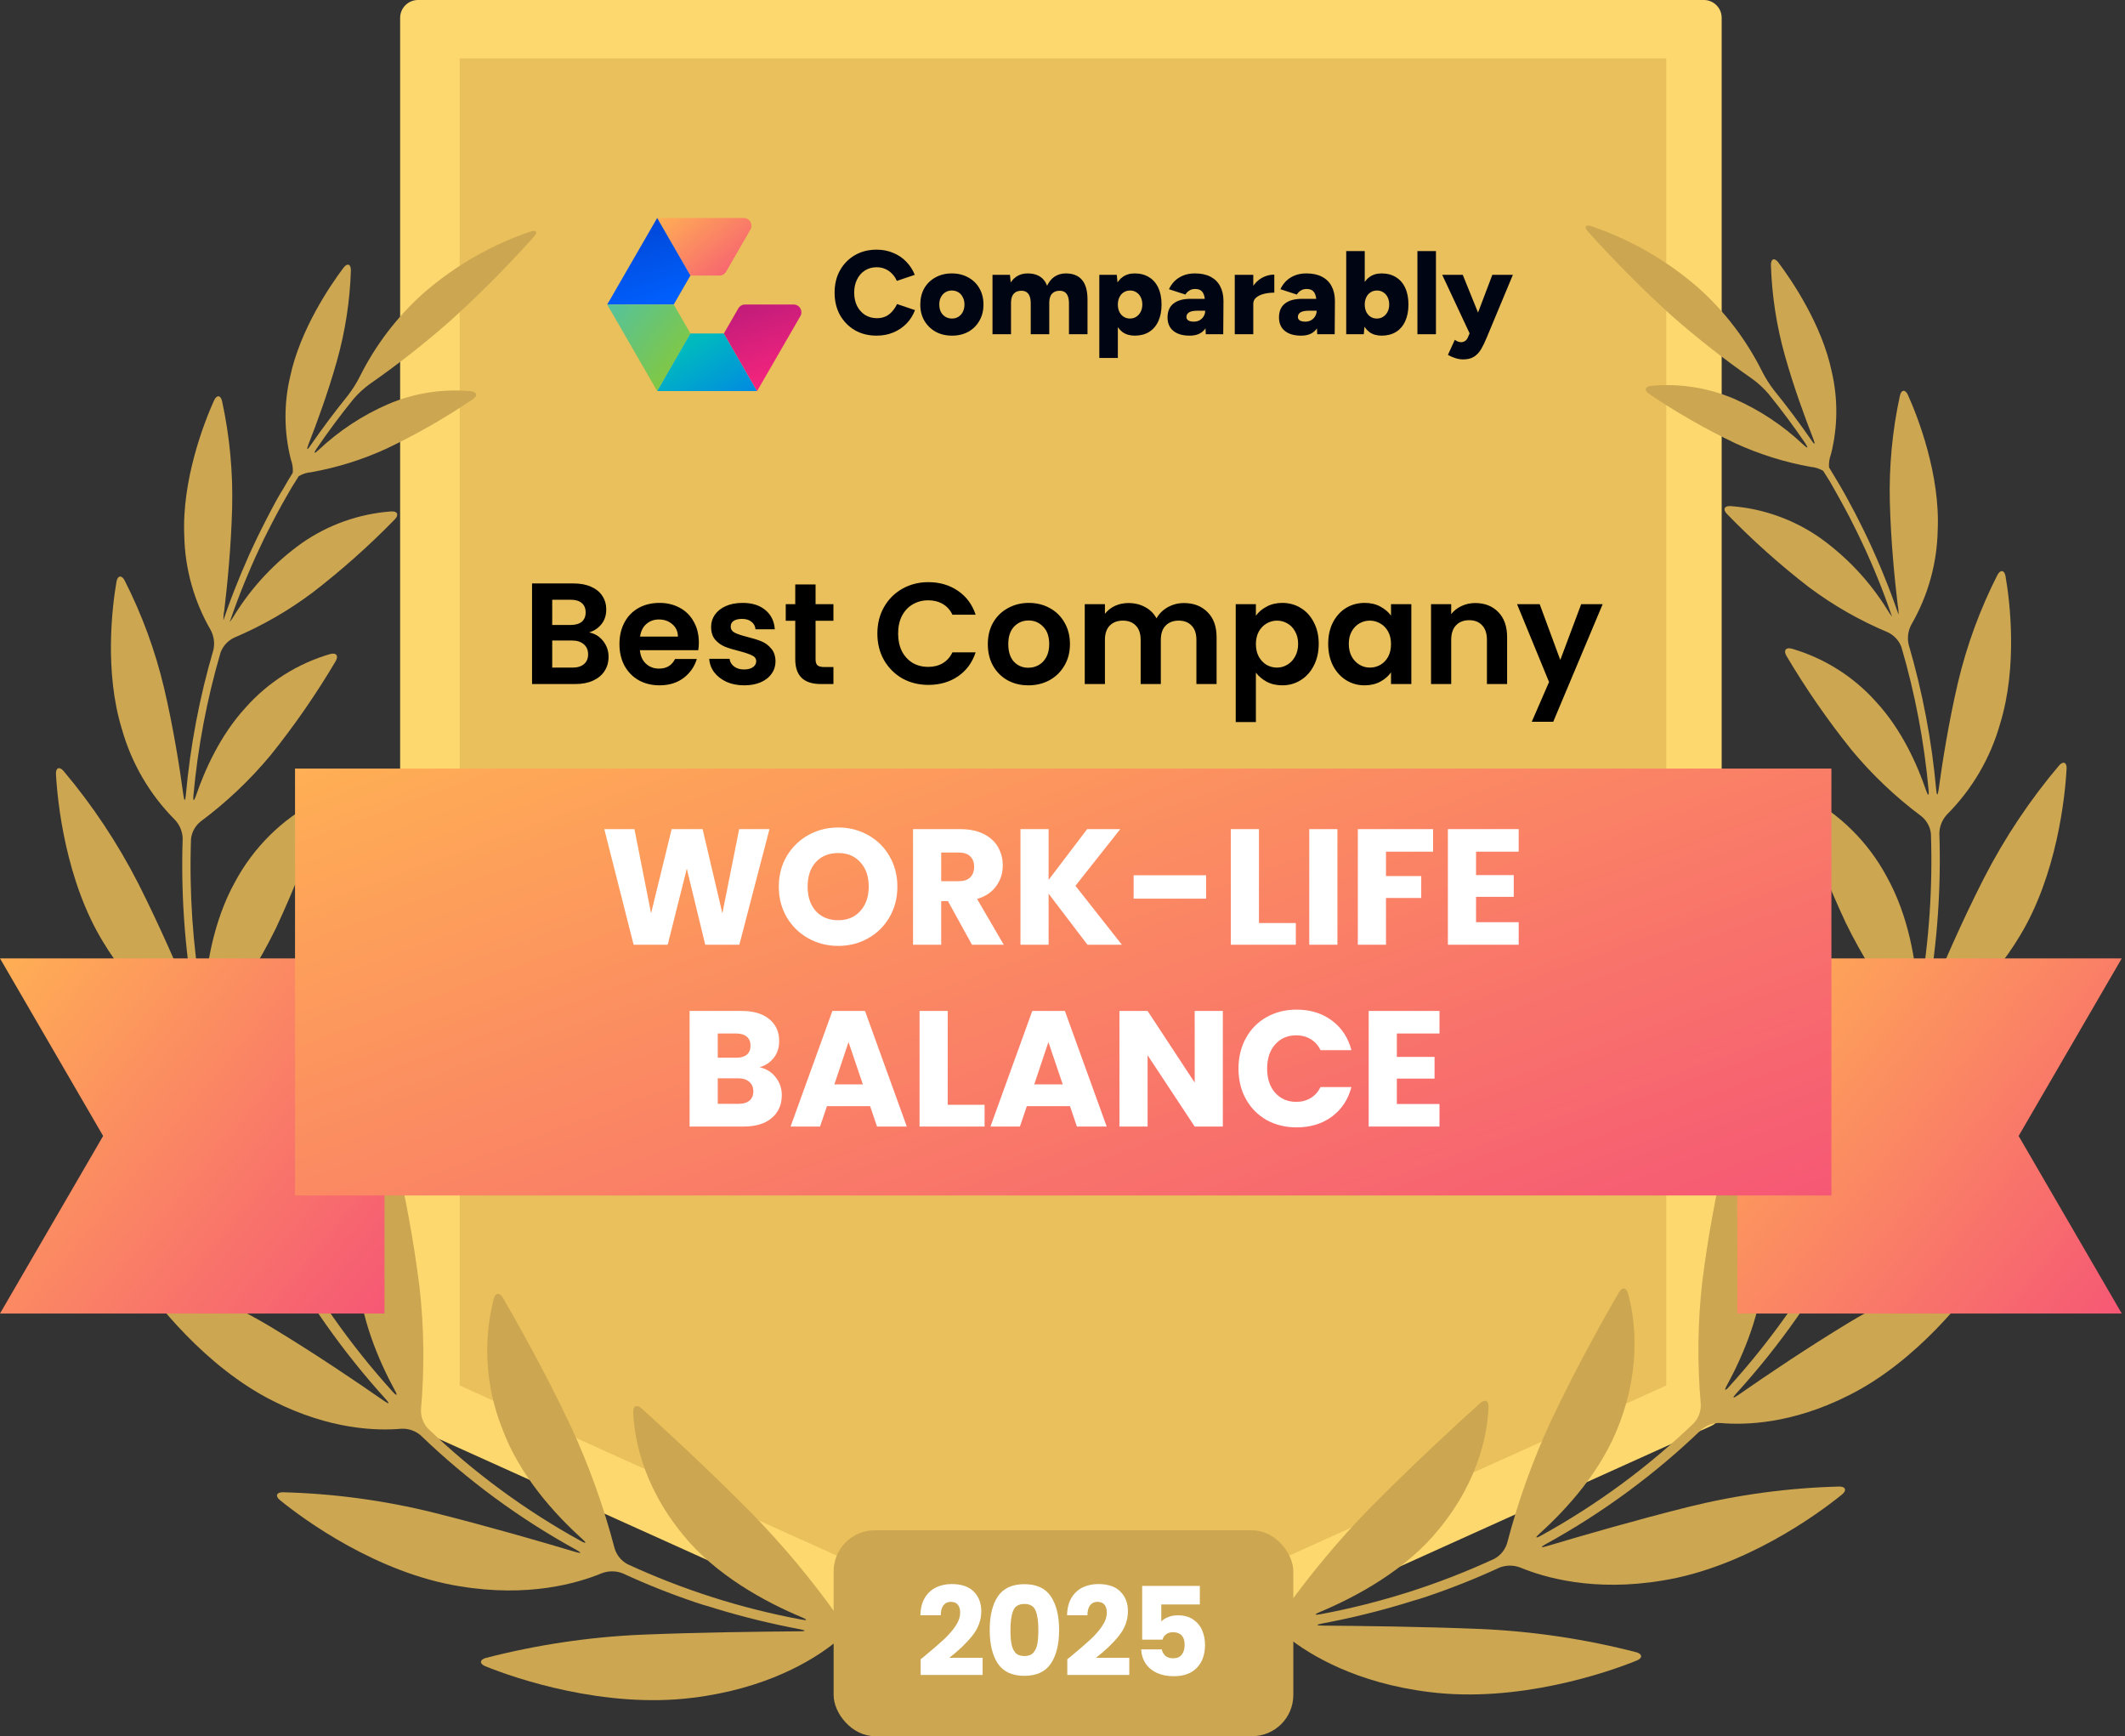<?xml version="1.0" encoding="UTF-8"?>
<svg xmlns="http://www.w3.org/2000/svg" width="628" height="513" viewBox="0 0 628 513" fill="none">
  <rect x="0" y="0" width="628" height="513" fill="#333333" stroke="none"/>
  <g clip-path="url(#clip0_1377_2911)">
    <path d="M503.492 416.631L313.513 502.341L123.551 416.631V5.266H503.492V416.631Z" fill="#FDD86F"></path>
    <path fill-rule="evenodd" clip-rule="evenodd" d="M311.353 507.135C312.034 507.437 312.769 507.598 313.513 507.608C314.263 507.599 315.004 507.438 315.689 507.135L505.652 421.361C507.537 420.536 508.768 418.688 508.805 416.631V5.266C508.805 2.358 506.447 2.36367e-05 503.539 2.36367e-05H123.551C122.15 -0.004 120.805 0.548 119.811 1.536C118.818 2.524 118.257 3.865 118.253 5.266V416.694C118.29 418.752 119.521 420.599 121.406 421.424L311.353 507.135ZM313.513 496.571L128.801 413.241V10.533H498.241V413.241L313.513 496.571Z" fill="#FDD86F"></path>
    <path d="M135.854 409.38V17.235H492.428V409.38L314.133 489.808L135.854 409.38Z" fill="#E9C05B"></path>
    <path d="M247.67 477.744C239.924 466.822 231.331 456.526 221.97 446.951C208.095 432.966 194.898 420.935 189.584 416.142C188.212 414.912 187.077 415.401 187.14 417.23C187.377 423.537 189.237 438.169 201.851 453.495C211.516 465.478 226.258 473.408 237.027 477.902C238.714 478.612 238.604 478.88 236.838 478.549C219.084 475.248 201.812 469.745 185.421 462.167C183.597 461.175 182.237 459.504 181.637 457.515C178.398 445.119 174.06 433.035 168.677 421.408C160.651 404.443 152.105 389.48 148.574 383.41C147.643 381.833 146.398 381.943 145.925 383.725C142.67 396.47 143.548 409.92 148.432 422.134C153.572 436.072 164.073 447.535 172.082 454.74C173.454 455.954 173.281 456.222 171.673 455.339C155.2 446.276 139.991 435.085 126.437 422.055C125.042 420.522 124.315 418.496 124.418 416.426C125.47 404.448 125.327 392.395 123.993 380.445C122.314 366.968 119.872 353.597 116.677 340.397C116.251 338.615 115.1 338.379 114.059 339.94C107.719 350.62 104.782 362.978 105.64 375.368C106.286 389.086 111.947 402.078 116.677 410.797C117.575 412.374 117.307 412.61 116.078 411.254C103.45 397.333 92.613 381.888 83.818 365.277C82.963 363.382 82.906 361.223 83.66 359.286C88.4 348.353 91.983 336.954 94.35 325.276C96.814 312.034 98.478 298.655 99.333 285.212C99.443 283.383 98.34 282.784 96.952 283.966C87.722 292.136 81.218 302.938 78.315 314.917C74.799 328.24 76.171 342.368 78.031 352.065C78.378 353.862 78.031 353.972 77.322 352.301C70.893 338.115 65.886 323.327 62.375 308.153C62.037 306.109 62.543 304.015 63.778 302.351C70.734 293.636 76.709 284.182 81.595 274.159C87.001 262.585 91.661 250.678 95.549 238.51C96.101 236.759 95.17 235.908 93.531 236.728C83.258 242.116 74.847 250.473 69.391 260.71C63.068 272.141 60.956 285.511 60.356 294.846C60.23 296.675 59.915 296.706 59.6 294.846C56.965 279.357 55.908 263.64 56.446 247.938C56.658 245.882 57.693 244 59.316 242.719C66.971 237.021 73.921 230.431 80.018 223.089C87.06 214.317 93.467 205.054 99.191 195.371C100.121 193.794 99.412 192.769 97.614 193.242C87.971 196.043 79.315 201.508 72.639 209.009C65.118 217.177 60.498 227.536 57.913 235.12C57.313 236.87 56.998 236.807 57.172 234.978C58.474 220.682 61.162 206.546 65.197 192.769C65.925 190.83 67.386 189.256 69.265 188.386C77.518 184.893 85.313 180.403 92.474 175.015C101.038 168.409 109.126 161.206 116.677 153.462C117.954 152.137 117.497 151.002 115.652 151.112C106.15 151.792 97.008 155.028 89.195 160.478C81.319 166.102 74.623 173.216 69.486 181.417C69.019 182.238 68.492 183.023 67.909 183.766C67.909 183.593 68.019 183.435 68.067 183.277C68.382 182.363 68.697 181.464 69.028 180.549C69.359 179.635 69.675 178.784 70.006 177.885L71.031 175.189L72.087 172.54C72.466 171.641 72.828 170.742 73.207 169.859C73.585 168.976 73.948 168.109 74.326 167.226L75.509 164.562C75.903 163.694 76.313 162.827 76.723 161.96L77.968 159.311L79.261 156.741C79.703 155.874 80.144 154.991 80.602 154.124C81.059 153.257 81.484 152.421 81.942 151.585L83.361 148.984C83.834 148.132 84.307 147.297 84.796 146.461C85.284 145.625 85.773 144.742 86.278 143.891L87.854 141.4L88.28 140.706C89.413 140.031 90.686 139.626 92.001 139.523C99.669 138.15 107.134 135.813 114.217 132.57C123.064 128.353 131.581 123.478 139.697 117.985C141.273 116.961 140.99 115.794 139.161 115.589C130.841 114.822 122.461 116.127 114.769 119.389C107.16 122.685 100.182 127.278 94.145 132.964C92.805 134.21 92.569 134.021 93.594 132.507C96.968 127.556 100.573 122.71 104.41 117.97C105.827 116.304 107.436 114.811 109.203 113.523C117.429 107.798 125.325 101.613 132.854 94.997C141.584 87.102 149.894 78.755 157.75 69.99C158.98 68.618 158.523 67.877 156.788 68.414C145.202 72.351 134.492 78.504 125.254 86.53C117.428 93.495 111.006 101.892 106.333 111.269C105.34 113.236 104.163 115.105 102.817 116.85C98.928 121.664 95.249 126.579 91.78 131.593C90.755 133.169 90.503 132.98 91.165 131.277C93.641 124.97 96.921 116.046 99.538 106.759C102.019 97.991 103.417 88.953 103.7 79.845C103.7 78 102.628 77.637 101.524 79.104C97.472 84.48 88.674 97.504 85.757 111.253C83.847 119.322 83.918 127.734 85.962 135.771C86.427 137.014 86.621 138.341 86.53 139.665L86.088 140.406C85.584 141.226 85.095 141.983 84.606 142.866C84.118 143.749 83.582 144.616 83.03 145.515C82.478 146.414 82.068 147.17 81.611 147.99L80.16 150.671L78.836 153.225C78.362 154.124 77.921 155.022 77.464 155.937C77.007 156.851 76.612 157.624 76.202 158.46C75.793 159.295 75.335 160.289 74.909 161.187C74.484 162.086 74.105 162.906 73.711 163.757C73.317 164.609 72.954 165.555 72.529 166.501C72.103 167.447 71.772 168.22 71.409 169.087C71.047 169.954 70.652 170.932 70.274 171.862C69.896 172.792 69.564 173.596 69.233 174.463C68.902 175.331 68.508 176.324 68.161 177.254C67.814 178.184 67.515 179.004 67.199 179.872L66.222 182.694C66.222 182.867 66.112 183.056 66.048 183.23C66.001 182.299 66.075 181.366 66.269 180.455C67.184 172.808 68.303 161.534 68.603 150.04C68.872 139.447 67.871 128.861 65.623 118.506C65.213 116.724 64.046 116.614 63.273 118.285C60.246 124.986 53.703 141.936 54.46 158.365C54.673 168.098 57.335 177.62 62.201 186.052C63.212 187.871 63.521 189.997 63.068 192.028C58.952 206.043 56.222 220.429 54.917 234.978C54.759 236.807 54.46 236.807 54.207 234.978C53.104 226.873 51.259 215.08 48.484 203.27C45.867 192.238 41.945 181.556 36.8 171.452C35.949 169.875 34.766 170.017 34.435 171.83C33.127 179.32 30.825 198.493 36.012 215.395C38.857 225.516 44.241 234.743 51.653 242.199C53.09 243.697 53.921 245.674 53.986 247.749C53.449 263.755 54.553 279.774 57.282 295.555C57.597 297.368 57.282 297.447 56.604 295.76C53.009 287.009 47.364 273.923 40.837 260.993C34.762 249.124 27.356 237.983 18.763 227.788C17.564 226.4 16.445 226.858 16.54 228.687C16.981 237.169 19.441 260.221 30.399 278.211C39.418 293.253 50.108 300.632 56.147 303.896C57.928 304.955 59.25 306.642 59.852 308.626C63.421 324.126 68.539 339.228 75.13 353.704C75.887 355.376 75.635 355.533 74.515 354.067C68.477 346.183 59.3 334.421 49.288 323.085C39.877 312.469 29.299 302.948 17.754 294.704C16.177 293.663 15.262 294.373 15.799 296.138C18.305 304.653 26.804 327.957 43.013 343.724C56.367 356.858 69.391 361.414 76.407 363.023C78.379 363.577 80.069 364.855 81.138 366.602C90.096 383.524 101.14 399.256 114.012 413.43C115.242 414.786 115.053 415.007 113.539 413.966C105.277 408.211 93.042 399.934 80.333 392.255C68.236 385.024 55.349 379.205 41.925 374.911C40.175 374.375 39.449 375.368 40.49 376.882C45.456 384.182 60.561 403.907 80.759 413.982C97.535 422.465 111.41 422.796 118.6 422.165C120.673 422.06 122.708 422.748 124.292 424.089C138.076 437.361 153.558 448.749 170.332 457.957C171.909 458.84 171.909 459.108 170.08 458.572C159.548 455.418 143.891 450.893 128.171 446.951C113.559 443.334 98.598 441.314 83.55 440.928C81.705 440.928 81.279 442.063 82.714 443.23C89.857 449.08 111.521 464.831 135.865 468.71C156.173 472.084 170.711 467.811 177.869 464.847C179.821 464.114 181.972 464.114 183.924 464.847C190.924 468.082 198.092 470.94 205.398 473.409C207.133 473.992 208.552 474.433 208.552 474.402C208.552 474.37 209.987 474.828 211.705 475.364C219.829 477.829 228.083 479.845 236.428 481.402C238.226 481.749 238.21 482.002 236.428 482.017C224.524 482.112 206.817 482.317 189.71 483.011C174.113 483.69 158.629 485.999 143.512 489.901C141.746 490.405 141.668 491.604 143.37 492.313C152.121 495.892 178.531 504.927 204.642 501.663C226.463 498.999 240.039 490.626 246.393 485.628C248.095 484.404 250.165 483.798 252.258 483.909C253.488 484.067 254.718 484.193 255.948 484.319C257.777 484.509 259.259 483.957 259.259 483.137C259.259 482.317 257.777 481.465 255.964 481.26L252.81 480.882C250.77 480.501 248.941 479.385 247.67 477.744Z" fill="#CCA650"></path>
    <path d="M379.357 476.168C387.11 465.246 395.708 454.95 405.074 445.375C418.949 431.389 432.146 419.359 437.475 414.566C438.831 413.336 439.966 413.824 439.903 415.653C439.667 421.96 437.822 436.592 425.177 451.918C415.527 463.901 400.785 471.832 390.032 476.325C388.329 477.035 388.455 477.303 390.205 476.972C407.959 473.672 425.231 468.169 441.622 460.59C443.447 459.598 444.806 457.927 445.406 455.939C448.646 443.542 452.983 431.459 458.367 419.832C466.392 402.866 474.938 387.903 478.47 381.833C479.4 380.256 480.646 380.367 481.119 382.148C482.806 388.25 485.423 402.646 478.612 420.557C473.471 434.495 462.971 445.958 454.961 453.164C453.589 454.378 453.763 454.646 455.371 453.763C471.841 444.695 487.049 433.504 500.607 420.478C502.002 418.945 502.728 416.919 502.625 414.849C501.574 402.871 501.716 390.818 503.051 378.869C504.746 365.424 507.194 352.085 510.382 338.915C510.808 337.133 512.038 336.897 513 338.458C519.342 349.136 522.274 361.497 521.404 373.886C520.757 387.604 515.097 400.596 510.367 409.315C509.484 410.892 509.736 411.128 510.966 409.772C523.593 395.851 534.43 380.406 543.225 363.795C544.08 361.9 544.137 359.741 543.383 357.804C538.651 346.868 535.068 335.47 532.693 323.794C530.213 310.552 528.534 297.173 527.663 283.73C527.553 281.901 528.656 281.302 530.06 282.484C539.273 290.629 545.775 301.396 548.697 313.34C552.228 326.664 550.857 340.791 548.996 350.488C548.649 352.285 548.996 352.396 549.706 350.724C556.14 336.539 561.152 321.751 564.669 306.576C564.993 304.53 564.481 302.44 563.25 300.774C556.294 292.06 550.319 282.605 545.433 272.582C540.034 261.006 535.373 249.099 531.479 236.933C530.927 235.183 531.857 234.331 533.497 235.151C543.769 240.54 552.181 248.896 557.637 259.133C564.038 270.611 566.151 283.982 566.75 293.269C566.86 295.098 567.176 295.129 567.491 293.269C570.126 277.78 571.182 262.064 570.644 246.362C570.432 244.306 569.397 242.423 567.775 241.143C560.136 235.441 553.202 228.852 547.12 221.513C540.084 212.736 533.677 203.474 527.947 193.794C527.017 192.217 527.726 191.192 529.524 191.665C539.16 194.471 547.81 199.936 554.483 207.433C562.02 215.6 566.624 225.959 569.21 233.543C569.809 235.293 570.124 235.23 569.951 233.401C568.648 219.105 565.96 204.969 561.925 191.192C561.197 189.254 559.736 187.679 557.857 186.809C549.554 183.327 541.712 178.837 534.506 173.439C525.968 166.83 517.907 159.628 510.382 151.885C509.089 150.56 509.547 149.425 511.391 149.536C520.894 150.215 530.035 153.451 537.849 158.901C545.724 164.525 552.42 171.639 557.558 179.84C558.031 180.657 558.558 181.441 559.134 182.189C559.134 182.016 559.024 181.858 558.977 181.701C558.661 180.786 558.346 179.887 558.015 178.973C557.684 178.058 557.368 177.207 557.037 176.308C556.706 175.409 556.359 174.511 556.012 173.612L554.956 170.963C554.593 170.064 554.215 169.166 553.852 168.283L552.717 165.65L551.535 162.985C551.14 162.118 550.73 161.251 550.321 160.383C549.911 159.516 549.501 158.617 549.059 157.734C548.618 156.852 548.224 156.032 547.782 155.164L546.458 152.547C546.016 151.696 545.559 150.844 545.102 150.009L543.683 147.407L542.264 144.884L540.813 142.314L539.236 139.823L538.811 139.129C537.676 138.457 536.404 138.052 535.089 137.947C527.421 136.573 519.957 134.237 512.874 130.993C504.029 126.773 495.512 121.898 487.394 116.409C485.817 115.384 486.101 114.217 487.93 114.012C496.286 113.226 504.707 114.532 512.432 117.812C519.996 121.121 526.931 125.714 532.929 131.388C534.27 132.633 534.506 132.444 533.481 130.93C530.107 125.979 526.502 121.134 522.665 116.393C521.238 114.725 519.619 113.233 517.84 111.947C509.614 106.221 501.718 100.036 494.19 93.42C485.464 85.521 477.154 77.174 469.293 68.414C468.063 67.042 468.521 66.301 470.271 66.837C481.856 70.776 492.566 76.929 501.805 84.953C509.629 91.92 516.051 100.317 520.726 109.692C521.719 111.659 522.896 113.528 524.242 115.274C528.141 120.088 531.82 125.002 535.279 130.016C536.304 131.593 536.556 131.403 535.894 129.701C533.418 123.394 530.139 114.469 527.521 105.183C525.04 96.415 523.642 87.376 523.359 78.268C523.359 76.423 524.431 76.061 525.535 77.527C529.587 82.904 538.401 95.927 541.302 109.676C543.207 117.746 543.142 126.155 541.113 134.194C540.638 135.435 540.438 136.764 540.529 138.089L540.971 138.83L542.453 141.289C542.973 142.157 543.478 143.04 544.029 143.938L545.433 146.414C545.922 147.312 546.41 148.195 546.883 149.094C547.356 149.993 547.782 150.765 548.224 151.601C548.665 152.437 549.138 153.399 549.595 154.313C550.053 155.228 550.447 156 550.857 156.836L552.165 159.563L553.348 162.134C553.758 163.048 554.168 163.963 554.562 164.877C554.956 165.792 555.319 166.596 555.681 167.463L556.817 170.238C557.174 171.1 557.521 171.967 557.857 172.839C558.22 173.77 558.583 174.7 558.929 175.63C559.276 176.56 559.576 177.38 559.891 178.248L560.885 181.07L561.074 181.606C561.095 180.675 561.016 179.745 560.837 178.831C559.923 171.184 558.803 159.91 558.504 148.416C558.235 137.823 559.235 127.237 561.484 116.882C561.894 115.1 563.06 114.99 563.833 116.661C566.86 123.362 573.404 140.312 572.647 156.741C572.441 166.478 569.784 176.006 564.921 184.444C563.91 186.263 563.602 188.389 564.054 190.42C568.163 204.437 570.893 218.822 572.205 233.369C572.363 235.198 572.663 235.198 572.915 233.369C574.019 225.265 575.879 213.471 578.638 201.662C581.255 190.629 585.177 179.948 590.322 169.844C591.189 168.267 592.372 168.409 592.687 170.222C593.996 177.711 596.298 196.884 591.11 213.787C588.265 223.908 582.881 233.134 575.469 240.591C574.033 242.089 573.201 244.066 573.136 246.141C573.673 262.147 572.569 278.166 569.84 293.947C569.525 295.76 569.84 295.839 570.518 294.152C574.113 285.401 579.758 272.314 586.364 259.385C592.464 247.512 599.896 236.371 608.517 226.18C609.715 224.792 610.835 225.249 610.74 227.078C610.299 235.561 607.839 258.613 596.881 276.603C587.862 291.645 577.188 299.024 571.133 302.288C569.351 303.347 568.03 305.034 567.428 307.018C563.859 322.518 558.741 337.62 552.15 352.096C551.393 353.767 551.645 353.925 552.764 352.459C558.803 344.575 567.98 332.813 577.992 321.476C587.403 310.86 597.981 301.34 609.526 293.095C611.103 292.055 612.017 292.764 611.481 294.53C608.896 302.981 600.35 326.333 584.188 342.037C570.834 355.171 557.81 359.727 550.794 361.336C548.793 361.872 547.072 363.152 545.985 364.915C537.032 381.84 525.987 397.573 513.11 411.743C511.88 413.099 512.069 413.32 513.583 412.279C521.845 406.524 534.08 398.247 546.789 390.568C558.886 383.337 571.774 377.518 585.197 373.224C586.963 372.688 587.673 373.681 586.648 375.195C581.666 382.495 566.576 402.22 546.363 412.295C529.587 420.778 515.712 421.109 508.522 420.478C506.45 420.379 504.417 421.066 502.83 422.402C489.043 435.671 473.562 447.059 456.79 456.27C455.213 457.153 455.292 457.421 457.042 456.885C467.575 453.731 483.231 449.206 498.951 445.264C513.568 441.645 528.535 439.626 543.588 439.241C545.417 439.241 545.843 440.376 544.424 441.543C537.265 447.393 515.601 463.144 491.257 467.023C470.949 470.397 456.427 466.124 449.253 463.16C447.307 462.426 445.16 462.426 443.214 463.16C436.209 466.395 429.035 469.253 421.724 471.721C419.989 472.305 418.57 472.746 418.57 472.715C418.57 472.683 417.135 473.141 415.417 473.677C407.298 476.141 399.05 478.156 390.71 479.715C388.897 480.062 388.912 480.315 390.71 480.33C402.614 480.425 420.32 480.63 437.428 481.324C453.025 482.001 468.509 484.31 483.626 488.214C485.391 488.718 485.47 489.917 483.767 490.626C475.017 494.205 448.607 503.24 422.512 499.976C400.675 497.312 387.099 488.939 380.745 483.941C379.042 482.717 376.973 482.111 374.88 482.222C373.65 482.38 372.42 482.506 371.19 482.632C369.361 482.822 367.879 482.27 367.879 481.45C367.879 480.63 369.361 479.778 371.19 479.573L374.343 479.195C376.324 478.821 378.104 477.747 379.357 476.168Z" fill="#CCA650"></path>
    <path d="M80.144 283.178H0L30.478 335.651L0 388.124H113.634V349.999V283.178H80.144Z" fill="url(#paint0_linear_1377_2911)"></path>
    <path d="M627.043 283.178H546.899H513.409V349.999V388.124H627.043L596.565 335.651L627.043 283.178Z" fill="url(#paint1_linear_1377_2911)"></path>
    <path d="M541.236 353.236V282.363V277.648V272.918V227.099H87.189V272.918V277.648V282.363V353.236H114.325H117.494H120.679H507.747H510.916H514.101H541.236Z" fill="url(#paint2_linear_1377_2911)"></path>
    <g clip-path="url(#clip1_1377_2911)">
      <path d="M227.4 244.992L218.495 279.154H208.421L202.971 256.672L197.326 279.154H187.252L178.59 244.992H187.496L192.411 269.859L198.494 244.992H207.643L213.482 269.859L218.446 244.992H227.4ZM247.73 279.495C244.518 279.495 241.566 278.749 238.873 277.256C236.213 275.764 234.088 273.688 232.498 271.027C230.941 268.335 230.162 265.317 230.162 261.976C230.162 258.634 230.941 255.633 232.498 252.973C234.088 250.313 236.213 248.236 238.873 246.744C241.566 245.252 244.518 244.506 247.73 244.506C250.942 244.506 253.878 245.252 256.538 246.744C259.231 248.236 261.34 250.313 262.865 252.973C264.422 255.633 265.2 258.634 265.2 261.976C265.2 265.317 264.422 268.335 262.865 271.027C261.307 273.688 259.199 275.764 256.538 277.256C253.878 278.749 250.942 279.495 247.73 279.495ZM247.73 271.903C250.455 271.903 252.629 270.995 254.251 269.178C255.906 267.361 256.733 264.961 256.733 261.976C256.733 258.959 255.906 256.558 254.251 254.774C252.629 252.957 250.455 252.048 247.73 252.048C244.972 252.048 242.766 252.941 241.112 254.725C239.49 256.509 238.679 258.926 238.679 261.976C238.679 264.993 239.49 267.41 241.112 269.227C242.766 271.011 244.972 271.903 247.73 271.903ZM287.252 279.154L280.147 266.258H278.152V279.154H269.83V244.992H283.797C286.489 244.992 288.777 245.463 290.658 246.403C292.572 247.344 294 248.642 294.941 250.297C295.881 251.919 296.352 253.735 296.352 255.747C296.352 258.018 295.703 260.046 294.405 261.83C293.14 263.614 291.258 264.88 288.76 265.626L296.644 279.154H287.252ZM278.152 260.37H283.31C284.835 260.37 285.97 259.997 286.716 259.251C287.495 258.505 287.884 257.45 287.884 256.088C287.884 254.79 287.495 253.768 286.716 253.022C285.97 252.276 284.835 251.902 283.31 251.902H278.152V260.37ZM321.382 279.154L309.897 264.068V279.154H301.576V244.992H309.897V259.981L321.285 244.992H331.066L317.829 261.733L331.553 279.154H321.382ZM356.433 258.618V265.528H335.021V258.618H356.433ZM372.058 272.731H382.959V279.154H363.736V244.992H372.058V272.731ZM395.249 244.992V279.154H386.928V244.992H395.249ZM423.519 244.992V251.659H409.601V258.861H420.016V265.334H409.601V279.154H401.28V244.992H423.519ZM436.215 251.659V258.569H447.359V264.993H436.215V272.487H448.819V279.154H427.893V244.992H448.819V251.659H436.215Z" fill="white"></path>
      <path d="M224.478 315.355C226.457 315.776 228.047 316.766 229.247 318.323C230.448 319.848 231.048 321.6 231.048 323.579C231.048 326.434 230.042 328.705 228.031 330.392C226.052 332.046 223.278 332.874 219.709 332.874H203.796V298.712H219.174C222.645 298.712 225.354 299.506 227.301 301.096C229.28 302.686 230.269 304.843 230.269 307.568C230.269 309.58 229.734 311.251 228.663 312.581C227.625 313.911 226.23 314.836 224.478 315.355ZM212.118 312.532H217.568C218.931 312.532 219.969 312.24 220.683 311.656C221.429 311.04 221.802 310.148 221.802 308.98C221.802 307.812 221.429 306.92 220.683 306.303C219.969 305.687 218.931 305.378 217.568 305.378H212.118V312.532ZM218.249 326.158C219.644 326.158 220.715 325.85 221.461 325.233C222.24 324.585 222.629 323.66 222.629 322.46C222.629 321.259 222.224 320.318 221.413 319.637C220.634 318.956 219.547 318.615 218.152 318.615H212.118V326.158H218.249ZM257.141 326.839H244.391L242.347 332.874H233.636L245.997 298.712H255.632L267.993 332.874H259.185L257.141 326.839ZM254.999 320.416L250.766 307.909L246.581 320.416H254.999ZM280.076 326.45H290.977V332.874H271.755V298.712H280.076V326.45ZM316.212 326.839H303.462L301.418 332.874H292.708L305.068 298.712H314.704L327.064 332.874H318.256L316.212 326.839ZM314.071 320.416L309.837 307.909L305.652 320.416H314.071ZM361.387 332.874H353.066L339.148 311.802V332.874H330.826V298.712H339.148L353.066 319.88V298.712H361.387V332.874ZM366.008 315.744C366.008 312.37 366.738 309.369 368.198 306.741C369.658 304.081 371.686 302.021 374.281 300.561C376.909 299.068 379.877 298.322 383.187 298.322C387.242 298.322 390.713 299.393 393.601 301.534C396.488 303.675 398.418 306.595 399.392 310.294H390.243C389.562 308.866 388.588 307.779 387.323 307.033C386.09 306.287 384.679 305.914 383.089 305.914C380.526 305.914 378.45 306.806 376.86 308.59C375.271 310.375 374.476 312.759 374.476 315.744C374.476 318.729 375.271 321.113 376.86 322.898C378.45 324.682 380.526 325.574 383.089 325.574C384.679 325.574 386.09 325.201 387.323 324.455C388.588 323.709 389.562 322.622 390.243 321.194H399.392C398.418 324.893 396.488 327.813 393.601 329.954C390.713 332.063 387.242 333.117 383.187 333.117C379.877 333.117 376.909 332.387 374.281 330.927C371.686 329.435 369.658 327.375 368.198 324.747C366.738 322.119 366.008 319.118 366.008 315.744ZM412.809 305.378V312.289H423.953V318.712H412.809V326.207H425.413V332.874H404.488V298.712H425.413V305.378H412.809Z" fill="white"></path>
    </g>
    <path d="M194.216 64.408L204.037 81.427H212.601C213.418 81.427 214.173 80.991 214.582 80.283L221.766 67.84C222.646 66.314 221.545 64.408 219.784 64.408H194.216Z" fill="url(#paint3_linear_1377_2911)"></path>
    <path d="M194.216 64.408L204.037 81.427L199.099 89.98H179.448L194.216 64.408Z" fill="url(#paint4_linear_1377_2911)"></path>
    <path d="M179.448 89.981H199.099L204.037 98.538L194.216 115.558L179.448 89.981Z" fill="url(#paint5_linear_1377_2911)"></path>
    <path d="M204.037 98.538H213.922L223.747 115.558H194.216L204.037 98.538Z" fill="url(#paint6_linear_1377_2911)"></path>
    <path d="M213.922 98.538L218.199 91.125C218.608 90.417 219.364 89.981 220.181 89.981H234.548C236.309 89.981 237.41 91.887 236.53 93.412L223.747 115.558L213.922 98.538Z" fill="url(#paint7_linear_1377_2911)"></path>
    <path d="M432.36 106.197C431.611 106.197 430.815 106.057 429.973 105.776C429.154 105.495 428.464 105.191 427.902 104.863L429.938 100.406C430.266 100.64 430.581 100.816 430.886 100.933C431.213 101.05 431.506 101.108 431.763 101.108C432.207 101.108 432.605 100.991 432.956 100.757C433.307 100.547 433.588 100.196 433.799 99.704L435.869 94.826L441.028 81.209H447.1L439.344 99.81C438.829 101.073 438.291 102.184 437.729 103.144C437.168 104.103 436.466 104.852 435.624 105.39C434.805 105.928 433.717 106.197 432.36 106.197ZM434.43 98.757L426.218 81.209H432.289L437.799 94.826L439.66 98.757H434.43Z" fill="#000514"></path>
    <path d="M418.89 98.757V74.189H424.365V98.757H418.89Z" fill="#000514"></path>
    <path d="M397.846 98.757V74.189H403.321V95.493L403.04 98.757H397.846ZM408.304 99.178C406.854 99.178 405.637 98.815 404.654 98.09C403.672 97.341 402.935 96.277 402.443 94.896C401.952 93.516 401.706 91.878 401.706 89.983C401.706 88.064 401.952 86.426 402.443 85.069C402.935 83.689 403.672 82.636 404.654 81.911C405.637 81.162 406.854 80.788 408.304 80.788C409.942 80.788 411.358 81.162 412.551 81.911C413.744 82.636 414.657 83.689 415.288 85.069C415.92 86.426 416.236 88.064 416.236 89.983C416.236 91.878 415.92 93.516 415.288 94.896C414.657 96.277 413.744 97.341 412.551 98.09C411.358 98.815 409.942 99.178 408.304 99.178ZM406.9 94.124C407.602 94.124 408.222 93.948 408.761 93.598C409.299 93.247 409.732 92.767 410.059 92.159C410.387 91.527 410.55 90.802 410.55 89.983C410.55 89.164 410.398 88.45 410.094 87.842C409.79 87.21 409.357 86.719 408.796 86.368C408.258 86.017 407.637 85.841 406.936 85.841C406.234 85.841 405.602 86.017 405.04 86.368C404.502 86.719 404.081 87.21 403.777 87.842C403.473 88.474 403.321 89.187 403.321 89.983C403.321 90.802 403.473 91.527 403.777 92.159C404.081 92.767 404.502 93.247 405.04 93.598C405.579 93.948 406.199 94.124 406.9 94.124Z" fill="#000514"></path>
    <path d="M389.28 98.757L389.105 94.966V90.018C389.105 89.082 389.023 88.263 388.859 87.561C388.695 86.859 388.403 86.321 387.982 85.947C387.561 85.572 386.941 85.385 386.122 85.385C385.467 85.385 384.905 85.537 384.437 85.841C383.969 86.122 383.571 86.52 383.244 87.035L378.401 85.455C378.798 84.59 379.337 83.806 380.015 83.104C380.717 82.402 381.571 81.841 382.577 81.419C383.583 80.998 384.753 80.788 386.087 80.788C387.912 80.788 389.444 81.115 390.684 81.77C391.948 82.425 392.895 83.361 393.527 84.578C394.182 85.795 394.51 87.257 394.51 88.965L394.44 98.757H389.28ZM384.542 99.178C382.46 99.178 380.846 98.71 379.699 97.774C378.553 96.838 377.979 95.516 377.979 93.808C377.979 91.96 378.576 90.579 379.769 89.667C380.963 88.754 382.636 88.298 384.788 88.298H389.596V91.808H386.859C385.689 91.808 384.847 91.972 384.332 92.299C383.817 92.627 383.56 93.083 383.56 93.668C383.56 94.089 383.747 94.428 384.121 94.686C384.519 94.92 385.057 95.037 385.736 95.037C386.414 95.037 386.999 94.896 387.491 94.615C388.005 94.311 388.403 93.913 388.684 93.422C388.965 92.931 389.105 92.393 389.105 91.808H390.544C390.544 94.147 390.041 95.961 389.035 97.248C388.052 98.534 386.555 99.178 384.542 99.178Z" fill="#000514"></path>
    <path d="M368.945 89.667C368.945 87.772 369.32 86.192 370.068 84.929C370.84 83.665 371.8 82.718 372.946 82.086C374.116 81.454 375.333 81.138 376.596 81.138V86.473C375.52 86.473 374.502 86.59 373.543 86.824C372.607 87.058 371.846 87.421 371.262 87.912C370.677 88.38 370.384 88.988 370.384 89.737L368.945 89.667ZM364.909 98.757V81.209H370.384V98.757H364.909Z" fill="#000514"></path>
    <path d="M356.344 98.757L356.168 94.966V90.018C356.168 89.082 356.087 88.263 355.923 87.561C355.759 86.859 355.466 86.321 355.045 85.947C354.624 85.572 354.004 85.385 353.185 85.385C352.53 85.385 351.969 85.537 351.501 85.841C351.033 86.122 350.635 86.52 350.307 87.035L345.464 85.455C345.862 84.59 346.4 83.806 347.079 83.104C347.78 82.402 348.634 81.841 349.641 81.419C350.647 80.998 351.816 80.788 353.15 80.788C354.975 80.788 356.508 81.115 357.748 81.77C359.011 82.425 359.959 83.361 360.59 84.578C361.246 85.795 361.573 87.257 361.573 88.965L361.503 98.757H356.344ZM351.606 99.178C349.524 99.178 347.909 98.71 346.763 97.774C345.616 96.838 345.043 95.516 345.043 93.808C345.043 91.96 345.64 90.579 346.833 89.667C348.026 88.754 349.699 88.298 351.852 88.298H356.66V91.808H353.922C352.752 91.808 351.91 91.972 351.395 92.299C350.881 92.627 350.623 93.083 350.623 93.668C350.623 94.089 350.81 94.428 351.185 94.686C351.583 94.92 352.121 95.037 352.799 95.037C353.478 95.037 354.063 94.896 354.554 94.615C355.069 94.311 355.466 93.913 355.747 93.422C356.028 92.931 356.168 92.393 356.168 91.808H357.607C357.607 94.147 357.104 95.961 356.098 97.248C355.116 98.534 353.618 99.178 351.606 99.178Z" fill="#000514"></path>
    <path d="M324.882 105.776V81.209H330.041L330.357 84.438V105.776H324.882ZM335.34 99.178C333.89 99.178 332.673 98.815 331.69 98.09C330.708 97.341 329.971 96.277 329.479 94.896C328.988 93.516 328.742 91.878 328.742 89.983C328.742 88.064 328.988 86.426 329.479 85.069C329.971 83.689 330.708 82.636 331.69 81.911C332.673 81.162 333.89 80.788 335.34 80.788C336.978 80.788 338.394 81.162 339.587 81.911C340.78 82.636 341.693 83.689 342.325 85.069C342.956 86.426 343.272 88.064 343.272 89.983C343.272 91.878 342.956 93.516 342.325 94.896C341.693 96.277 340.78 97.341 339.587 98.09C338.394 98.815 336.978 99.178 335.34 99.178ZM333.937 94.124C334.639 94.124 335.259 93.949 335.797 93.598C336.335 93.247 336.768 92.767 337.095 92.159C337.423 91.527 337.587 90.802 337.587 89.983C337.587 89.164 337.435 88.45 337.13 87.842C336.826 87.21 336.393 86.719 335.832 86.368C335.294 86.017 334.674 85.841 333.972 85.841C333.27 85.841 332.638 86.017 332.077 86.368C331.538 86.719 331.117 87.21 330.813 87.842C330.509 88.474 330.357 89.187 330.357 89.983C330.357 90.802 330.509 91.527 330.813 92.159C331.117 92.767 331.538 93.247 332.077 93.598C332.615 93.949 333.235 94.124 333.937 94.124Z" fill="#000514"></path>
    <path d="M293.312 98.757V81.209H298.472L298.787 84.438V98.757H293.312ZM304.613 98.757V89.772L310.088 88.719V98.757H304.613ZM315.914 98.757V89.772L321.389 88.719V98.757H315.914ZM304.613 89.772C304.613 88.836 304.508 88.099 304.298 87.561C304.087 87 303.783 86.59 303.385 86.333C303.011 86.075 302.543 85.935 301.981 85.912C300.928 85.888 300.133 86.181 299.595 86.789C299.057 87.374 298.787 88.275 298.787 89.491H297.138C297.138 87.643 297.419 86.075 297.98 84.788C298.542 83.478 299.302 82.484 300.262 81.805C301.244 81.127 302.379 80.788 303.666 80.788C305.795 80.788 307.398 81.431 308.474 82.718C309.55 84.005 310.088 86.005 310.088 88.719L304.613 89.772ZM315.914 89.772C315.914 88.836 315.809 88.099 315.598 87.561C315.388 87 315.084 86.59 314.686 86.333C314.312 86.075 313.844 85.935 313.282 85.912C312.253 85.888 311.457 86.181 310.896 86.789C310.357 87.374 310.088 88.275 310.088 89.491H308.474C308.474 87.643 308.743 86.075 309.281 84.788C309.843 83.478 310.603 82.484 311.562 81.805C312.545 81.127 313.68 80.788 314.967 80.788C317.096 80.788 318.699 81.431 319.775 82.718C320.875 84.005 321.413 86.005 321.389 88.719L315.914 89.772Z" fill="#000514"></path>
    <path d="M281.378 99.178C279.53 99.178 277.904 98.792 276.5 98.02C275.096 97.224 273.985 96.136 273.166 94.756C272.37 93.375 271.973 91.784 271.973 89.983C271.973 88.181 272.359 86.59 273.131 85.21C273.926 83.829 275.026 82.753 276.43 81.981C277.857 81.185 279.471 80.788 281.273 80.788C283.121 80.788 284.748 81.185 286.151 81.981C287.579 82.753 288.678 83.829 289.45 85.21C290.246 86.59 290.644 88.181 290.644 89.983C290.644 91.784 290.246 93.375 289.45 94.756C288.678 96.136 287.59 97.224 286.187 98.02C284.783 98.792 283.18 99.178 281.378 99.178ZM281.378 94.124C282.08 94.124 282.7 93.949 283.238 93.598C283.8 93.247 284.233 92.767 284.537 92.159C284.865 91.527 285.028 90.802 285.028 89.983C285.028 89.164 284.865 88.45 284.537 87.842C284.233 87.21 283.8 86.719 283.238 86.368C282.677 86.017 282.034 85.841 281.308 85.841C280.583 85.841 279.939 86.017 279.378 86.368C278.816 86.719 278.372 87.21 278.044 87.842C277.74 88.45 277.588 89.164 277.588 89.983C277.588 90.802 277.74 91.527 278.044 92.159C278.372 92.767 278.816 93.247 279.378 93.598C279.963 93.949 280.63 94.124 281.378 94.124Z" fill="#000514"></path>
    <path d="M259.072 99.178C256.639 99.178 254.487 98.64 252.615 97.563C250.766 96.464 249.304 94.966 248.228 93.071C247.175 91.153 246.648 88.953 246.648 86.473C246.648 83.993 247.175 81.805 248.228 79.91C249.304 77.992 250.766 76.494 252.615 75.418C254.487 74.318 256.639 73.768 259.072 73.768C260.851 73.768 262.477 74.084 263.951 74.716C265.448 75.324 266.735 76.19 267.811 77.313C268.911 78.436 269.753 79.735 270.338 81.209L265.039 82.999C264.688 82.18 264.208 81.466 263.6 80.858C263.015 80.249 262.336 79.781 261.564 79.454C260.816 79.126 259.985 78.963 259.072 78.963C257.786 78.963 256.639 79.278 255.633 79.91C254.627 80.542 253.843 81.431 253.282 82.578C252.72 83.701 252.439 84.999 252.439 86.473C252.439 87.947 252.72 89.257 253.282 90.404C253.867 91.527 254.662 92.416 255.668 93.071C256.698 93.703 257.867 94.019 259.178 94.019C260.137 94.019 260.991 93.843 261.74 93.492C262.488 93.141 263.132 92.65 263.67 92.018C264.232 91.387 264.711 90.661 265.109 89.842L270.408 91.632C269.847 93.13 269.016 94.452 267.917 95.598C266.817 96.721 265.518 97.599 264.021 98.23C262.524 98.862 260.874 99.178 259.072 99.178Z" fill="#000514"></path>
    <path d="M174.099 186.873C175.774 187.185 177.151 188.022 178.229 189.385C179.308 190.747 179.848 192.309 179.848 194.069C179.848 195.658 179.45 197.064 178.655 198.284C177.889 199.477 176.768 200.413 175.291 201.095C173.815 201.776 172.069 202.117 170.054 202.117H157.237V172.395H169.5C171.516 172.395 173.247 172.721 174.695 173.374C176.171 174.027 177.278 174.936 178.017 176.1C178.783 177.263 179.166 178.583 179.166 180.06C179.166 181.791 178.698 183.239 177.761 184.403C176.853 185.567 175.632 186.39 174.099 186.873ZM163.198 184.658H168.649C170.068 184.658 171.161 184.346 171.927 183.722C172.694 183.069 173.077 182.146 173.077 180.954C173.077 179.762 172.694 178.839 171.927 178.186C171.161 177.533 170.068 177.207 168.649 177.207H163.198V184.658ZM169.202 197.262C170.65 197.262 171.771 196.922 172.566 196.24C173.389 195.559 173.801 194.594 173.801 193.345C173.801 192.067 173.375 191.074 172.524 190.364C171.672 189.626 170.522 189.257 169.075 189.257H163.198V197.262H169.202ZM206.528 189.811C206.528 190.662 206.471 191.429 206.358 192.11H189.112C189.254 193.813 189.85 195.147 190.901 196.113C191.951 197.078 193.243 197.56 194.776 197.56C196.99 197.56 198.565 196.609 199.502 194.707H205.932C205.25 196.978 203.945 198.852 202.014 200.328C200.084 201.776 197.714 202.5 194.903 202.5C192.632 202.5 190.588 202.003 188.772 201.009C186.983 199.988 185.578 198.554 184.556 196.709C183.563 194.864 183.066 192.735 183.066 190.322C183.066 187.88 183.563 185.737 184.556 183.892C185.55 182.047 186.941 180.627 188.729 179.634C190.517 178.64 192.576 178.143 194.903 178.143C197.146 178.143 199.147 178.626 200.907 179.591C202.696 180.556 204.072 181.933 205.038 183.722C206.031 185.482 206.528 187.511 206.528 189.811ZM200.354 188.107C200.325 186.575 199.772 185.354 198.693 184.445C197.614 183.509 196.294 183.04 194.733 183.04C193.257 183.04 192.008 183.494 190.986 184.403C189.992 185.283 189.382 186.518 189.155 188.107H200.354ZM219.906 202.5C217.976 202.5 216.244 202.159 214.711 201.478C213.179 200.768 211.958 199.817 211.049 198.625C210.169 197.433 209.687 196.113 209.602 194.665H215.606C215.719 195.573 216.159 196.326 216.926 196.922C217.72 197.518 218.7 197.816 219.864 197.816C220.999 197.816 221.879 197.589 222.504 197.135C223.157 196.68 223.483 196.098 223.483 195.389C223.483 194.622 223.086 194.055 222.291 193.686C221.524 193.288 220.29 192.862 218.586 192.408C216.826 191.982 215.379 191.542 214.243 191.088C213.136 190.634 212.171 189.938 211.348 189.002C210.553 188.065 210.155 186.802 210.155 185.212C210.155 183.906 210.524 182.714 211.262 181.635C212.029 180.556 213.108 179.705 214.499 179.08C215.918 178.456 217.579 178.143 219.481 178.143C222.291 178.143 224.533 178.853 226.208 180.273C227.883 181.663 228.806 183.551 228.976 185.936H223.27C223.185 184.999 222.788 184.261 222.078 183.722C221.397 183.154 220.474 182.87 219.31 182.87C218.231 182.87 217.394 183.069 216.798 183.466C216.23 183.864 215.946 184.417 215.946 185.127C215.946 185.922 216.344 186.532 217.139 186.958C217.933 187.355 219.168 187.767 220.843 188.193C222.546 188.618 223.952 189.058 225.059 189.513C226.166 189.967 227.117 190.676 227.912 191.642C228.735 192.578 229.161 193.827 229.189 195.389C229.189 196.751 228.806 197.972 228.039 199.051C227.301 200.129 226.223 200.981 224.803 201.606C223.412 202.202 221.78 202.5 219.906 202.5ZM241.023 183.424V194.835C241.023 195.63 241.208 196.212 241.577 196.581C241.974 196.922 242.627 197.092 243.535 197.092H246.303V202.117H242.556C237.532 202.117 235.019 199.675 235.019 194.793V183.424H232.209V178.527H235.019V172.693H241.023V178.527H246.303V183.424H241.023ZM259.289 187.213C259.289 184.289 259.942 181.678 261.248 179.378C262.582 177.051 264.385 175.248 266.656 173.971C268.955 172.665 271.524 172.012 274.363 172.012C277.684 172.012 280.594 172.863 283.092 174.567C285.59 176.27 287.336 178.626 288.33 181.635H281.474C280.793 180.216 279.828 179.151 278.579 178.442C277.358 177.732 275.939 177.377 274.321 177.377C272.589 177.377 271.042 177.789 269.679 178.612C268.345 179.407 267.295 180.542 266.528 182.018C265.79 183.494 265.421 185.226 265.421 187.213C265.421 189.172 265.79 190.904 266.528 192.408C267.295 193.884 268.345 195.034 269.679 195.857C271.042 196.652 272.589 197.049 274.321 197.049C275.939 197.049 277.358 196.695 278.579 195.985C279.828 195.247 280.793 194.168 281.474 192.749H288.33C287.336 195.786 285.59 198.157 283.092 199.86C280.623 201.535 277.713 202.372 274.363 202.372C271.524 202.372 268.955 201.733 266.656 200.456C264.385 199.15 262.582 197.348 261.248 195.048C259.942 192.749 259.289 190.137 259.289 187.213ZM303.896 202.5C301.625 202.5 299.582 202.003 297.765 201.009C295.948 199.988 294.514 198.554 293.464 196.709C292.442 194.864 291.931 192.735 291.931 190.322C291.931 187.909 292.456 185.78 293.507 183.934C294.585 182.089 296.047 180.67 297.892 179.676C299.738 178.654 301.796 178.143 304.067 178.143C306.338 178.143 308.396 178.654 310.241 179.676C312.086 180.67 313.534 182.089 314.584 183.934C315.663 185.78 316.202 187.909 316.202 190.322C316.202 192.735 315.649 194.864 314.542 196.709C313.463 198.554 311.987 199.988 310.113 201.009C308.268 202.003 306.196 202.5 303.896 202.5ZM303.896 197.305C304.975 197.305 305.983 197.049 306.92 196.538C307.885 195.999 308.651 195.204 309.219 194.154C309.787 193.104 310.071 191.826 310.071 190.322C310.071 188.079 309.475 186.362 308.282 185.169C307.118 183.949 305.685 183.338 303.982 183.338C302.278 183.338 300.845 183.949 299.681 185.169C298.545 186.362 297.978 188.079 297.978 190.322C297.978 192.564 298.531 194.296 299.638 195.517C300.774 196.709 302.193 197.305 303.896 197.305ZM349.871 178.186C352.766 178.186 355.094 179.08 356.854 180.869C358.643 182.629 359.537 185.098 359.537 188.278V202.117H353.575V189.087C353.575 187.242 353.107 185.836 352.17 184.871C351.234 183.878 349.956 183.381 348.338 183.381C346.72 183.381 345.428 183.878 344.463 184.871C343.526 185.836 343.058 187.242 343.058 189.087V202.117H337.097V189.087C337.097 187.242 336.628 185.836 335.691 184.871C334.755 183.878 333.477 183.381 331.859 183.381C330.213 183.381 328.907 183.878 327.942 184.871C327.005 185.836 326.537 187.242 326.537 189.087V202.117H320.575V178.527H326.537V181.38C327.303 180.386 328.282 179.605 329.475 179.038C330.695 178.47 332.029 178.186 333.477 178.186C335.322 178.186 336.969 178.583 338.417 179.378C339.864 180.145 340.986 181.252 341.781 182.7C342.547 181.337 343.654 180.244 345.102 179.421C346.578 178.598 348.168 178.186 349.871 178.186ZM371.155 181.933C371.922 180.854 372.972 179.96 374.306 179.251C375.669 178.512 377.216 178.143 378.947 178.143C380.963 178.143 382.78 178.64 384.398 179.634C386.044 180.627 387.336 182.047 388.273 183.892C389.238 185.709 389.72 187.824 389.72 190.236C389.72 192.649 389.238 194.793 388.273 196.666C387.336 198.511 386.044 199.945 384.398 200.967C382.78 201.989 380.963 202.5 378.947 202.5C377.216 202.5 375.683 202.145 374.349 201.435C373.043 200.726 371.978 199.831 371.155 198.753V213.358H365.194V178.527H371.155V181.933ZM383.631 190.236C383.631 188.817 383.333 187.596 382.737 186.575C382.169 185.524 381.403 184.729 380.438 184.19C379.501 183.651 378.479 183.381 377.372 183.381C376.293 183.381 375.271 183.665 374.306 184.233C373.369 184.772 372.603 185.567 372.007 186.617C371.439 187.667 371.155 188.902 371.155 190.322C371.155 191.741 371.439 192.976 372.007 194.026C372.603 195.077 373.369 195.886 374.306 196.453C375.271 196.993 376.293 197.262 377.372 197.262C378.479 197.262 379.501 196.978 380.438 196.411C381.403 195.843 382.169 195.034 382.737 193.984C383.333 192.933 383.631 191.684 383.631 190.236ZM392.519 190.236C392.519 187.852 392.988 185.737 393.925 183.892C394.89 182.047 396.181 180.627 397.8 179.634C399.446 178.64 401.277 178.143 403.292 178.143C405.053 178.143 406.585 178.498 407.891 179.208C409.225 179.918 410.29 180.812 411.085 181.891V178.527H417.089V202.117H411.085V198.668C410.318 199.775 409.254 200.697 407.891 201.435C406.557 202.145 405.01 202.5 403.25 202.5C401.263 202.5 399.446 201.989 397.8 200.967C396.181 199.945 394.89 198.511 393.925 196.666C392.988 194.793 392.519 192.649 392.519 190.236ZM411.085 190.322C411.085 188.874 410.801 187.639 410.233 186.617C409.665 185.567 408.899 184.772 407.934 184.233C406.969 183.665 405.933 183.381 404.825 183.381C403.718 183.381 402.696 183.651 401.76 184.19C400.823 184.729 400.056 185.524 399.46 186.575C398.892 187.596 398.609 188.817 398.609 190.236C398.609 191.656 398.892 192.905 399.46 193.984C400.056 195.034 400.823 195.843 401.76 196.411C402.725 196.978 403.747 197.262 404.825 197.262C405.933 197.262 406.969 196.993 407.934 196.453C408.899 195.886 409.665 195.091 410.233 194.069C410.801 193.018 411.085 191.769 411.085 190.322ZM435.983 178.186C438.794 178.186 441.065 179.08 442.796 180.869C444.528 182.629 445.394 185.098 445.394 188.278V202.117H439.432V189.087C439.432 187.213 438.964 185.78 438.027 184.786C437.091 183.764 435.813 183.253 434.195 183.253C432.549 183.253 431.243 183.764 430.278 184.786C429.341 185.78 428.872 187.213 428.872 189.087V202.117H422.911V178.527H428.872V181.465C429.667 180.443 430.675 179.648 431.896 179.08C433.145 178.484 434.507 178.186 435.983 178.186ZM473.631 178.527L459.025 213.273H452.681L457.791 201.52L448.338 178.527H455.023L461.112 195.006L467.286 178.527H473.631Z" fill="black"></path>
    <rect x="246.361" y="452.17" width="135.854" height="60.83" rx="12.166" fill="#CCA650"></rect>
    <path d="M272.077 490.28C272.905 489.623 273.282 489.319 273.209 489.368C275.593 487.397 277.467 485.779 278.83 484.514C280.216 483.248 281.384 481.922 282.333 480.535C283.282 479.148 283.757 477.798 283.757 476.484C283.757 475.486 283.526 474.708 283.063 474.148C282.601 473.589 281.908 473.309 280.983 473.309C280.058 473.309 279.328 473.662 278.793 474.367C278.282 475.049 278.027 476.022 278.027 477.287H272.004C272.053 475.219 272.491 473.491 273.318 472.104C274.17 470.717 275.277 469.695 276.64 469.038C278.027 468.382 279.559 468.053 281.238 468.053C284.134 468.053 286.312 468.795 287.772 470.279C289.256 471.764 289.998 473.698 289.998 476.083C289.998 478.686 289.11 481.107 287.334 483.346C285.557 485.56 283.294 487.725 280.545 489.842H290.399V494.916H272.077V490.28ZM292.487 481.594C292.487 477.409 293.29 474.112 294.896 471.703C296.526 469.294 299.142 468.09 302.743 468.09C306.344 468.09 308.948 469.294 310.554 471.703C312.184 474.112 312.999 477.409 312.999 481.594C312.999 485.828 312.184 489.149 310.554 491.558C308.948 493.967 306.344 495.171 302.743 495.171C299.142 495.171 296.526 493.967 294.896 491.558C293.29 489.149 292.487 485.828 292.487 481.594ZM306.867 481.594C306.867 479.136 306.6 477.251 306.064 475.937C305.529 474.598 304.422 473.929 302.743 473.929C301.064 473.929 299.957 474.598 299.422 475.937C298.886 477.251 298.619 479.136 298.619 481.594C298.619 483.248 298.716 484.623 298.911 485.718C299.105 486.789 299.495 487.665 300.079 488.346C300.687 489.003 301.575 489.331 302.743 489.331C303.911 489.331 304.787 489.003 305.371 488.346C305.979 487.665 306.381 486.789 306.575 485.718C306.77 484.623 306.867 483.248 306.867 481.594ZM315.417 490.28C316.244 489.623 316.622 489.319 316.549 489.368C318.933 487.397 320.807 485.779 322.169 484.514C323.556 483.248 324.724 481.922 325.673 480.535C326.622 479.148 327.097 477.798 327.097 476.484C327.097 475.486 326.865 474.708 326.403 474.148C325.941 473.589 325.247 473.309 324.323 473.309C323.398 473.309 322.668 473.662 322.133 474.367C321.622 475.049 321.366 476.022 321.366 477.287H315.344C315.393 475.219 315.831 473.491 316.658 472.104C317.51 470.717 318.617 469.695 319.979 469.038C321.366 468.382 322.899 468.053 324.578 468.053C327.474 468.053 329.651 468.795 331.111 470.279C332.596 471.764 333.338 473.698 333.338 476.083C333.338 478.686 332.45 481.107 330.673 483.346C328.897 485.56 326.634 487.725 323.885 489.842H333.739V494.916H315.417V490.28ZM354.587 474.075H343.2V479.112C343.686 478.577 344.367 478.139 345.243 477.798C346.119 477.457 347.068 477.287 348.09 477.287C349.915 477.287 351.424 477.701 352.616 478.528C353.833 479.355 354.721 480.426 355.28 481.74C355.84 483.054 356.12 484.477 356.12 486.01C356.12 488.857 355.317 491.12 353.711 492.799C352.105 494.453 349.842 495.281 346.922 495.281C344.976 495.281 343.285 494.952 341.849 494.295C340.413 493.614 339.306 492.677 338.528 491.485C337.749 490.293 337.323 488.918 337.25 487.361H343.345C343.491 488.115 343.844 488.747 344.404 489.258C344.964 489.745 345.73 489.988 346.703 489.988C347.847 489.988 348.699 489.623 349.258 488.893C349.818 488.163 350.098 487.19 350.098 485.974C350.098 484.781 349.806 483.869 349.222 483.236C348.638 482.604 347.786 482.287 346.667 482.287C345.84 482.287 345.158 482.494 344.623 482.908C344.088 483.297 343.735 483.82 343.564 484.477H337.542V468.601H354.587V474.075Z" fill="white"></path>
  </g>
  <defs>
    <linearGradient id="paint0_linear_1377_2911" x1="-0.798" y1="281.767" x2="161.49" y2="415.23" gradientUnits="userSpaceOnUse">
      <stop stop-color="#FFB054"></stop>
      <stop offset="1" stop-color="#F23980"></stop>
    </linearGradient>
    <linearGradient id="paint1_linear_1377_2911" x1="512.611" y1="281.767" x2="674.899" y2="415.23" gradientUnits="userSpaceOnUse">
      <stop stop-color="#FFB054"></stop>
      <stop offset="1" stop-color="#F23980"></stop>
    </linearGradient>
    <linearGradient id="paint2_linear_1377_2911" x1="83.999" y1="225.403" x2="212.268" y2="576.084" gradientUnits="userSpaceOnUse">
      <stop stop-color="#FFB054"></stop>
      <stop offset="1" stop-color="#F23980"></stop>
    </linearGradient>
    <linearGradient id="paint3_linear_1377_2911" x1="194.02" y1="64.179" x2="220.22" y2="96.752" gradientUnits="userSpaceOnUse">
      <stop stop-color="#FFB054"></stop>
      <stop offset="1" stop-color="#F23980"></stop>
    </linearGradient>
    <linearGradient id="paint4_linear_1377_2911" x1="199.355" y1="90.035" x2="189.274" y2="59.04" gradientUnits="userSpaceOnUse">
      <stop stop-color="#0061FF"></stop>
      <stop offset="1" stop-color="#0041CE"></stop>
    </linearGradient>
    <linearGradient id="paint5_linear_1377_2911" x1="171.596" y1="80.883" x2="203.261" y2="106.41" gradientUnits="userSpaceOnUse">
      <stop stop-color="#40C0C4"></stop>
      <stop offset="1" stop-color="#83C83F"></stop>
    </linearGradient>
    <linearGradient id="paint6_linear_1377_2911" x1="203.63" y1="102.163" x2="225.712" y2="136.869" gradientUnits="userSpaceOnUse">
      <stop stop-color="#00B9BF"></stop>
      <stop offset="1" stop-color="#0061FF"></stop>
    </linearGradient>
    <linearGradient id="paint7_linear_1377_2911" x1="222.851" y1="70.357" x2="236.77" y2="111.267" gradientUnits="userSpaceOnUse">
      <stop stop-color="#9B1578"></stop>
      <stop offset="1" stop-color="#F7257D"></stop>
      <stop offset="1" stop-color="#F23980"></stop>
    </linearGradient>
    <clipPath id="clip0_1377_2911">
      <rect width="627.563" height="513" fill="white"></rect>
    </clipPath>
    <clipPath id="clip1_1377_2911">
      <rect width="411.617" height="117.605" fill="white" transform="translate(108.48 231.154)"></rect>
    </clipPath>
  </defs>
</svg>
